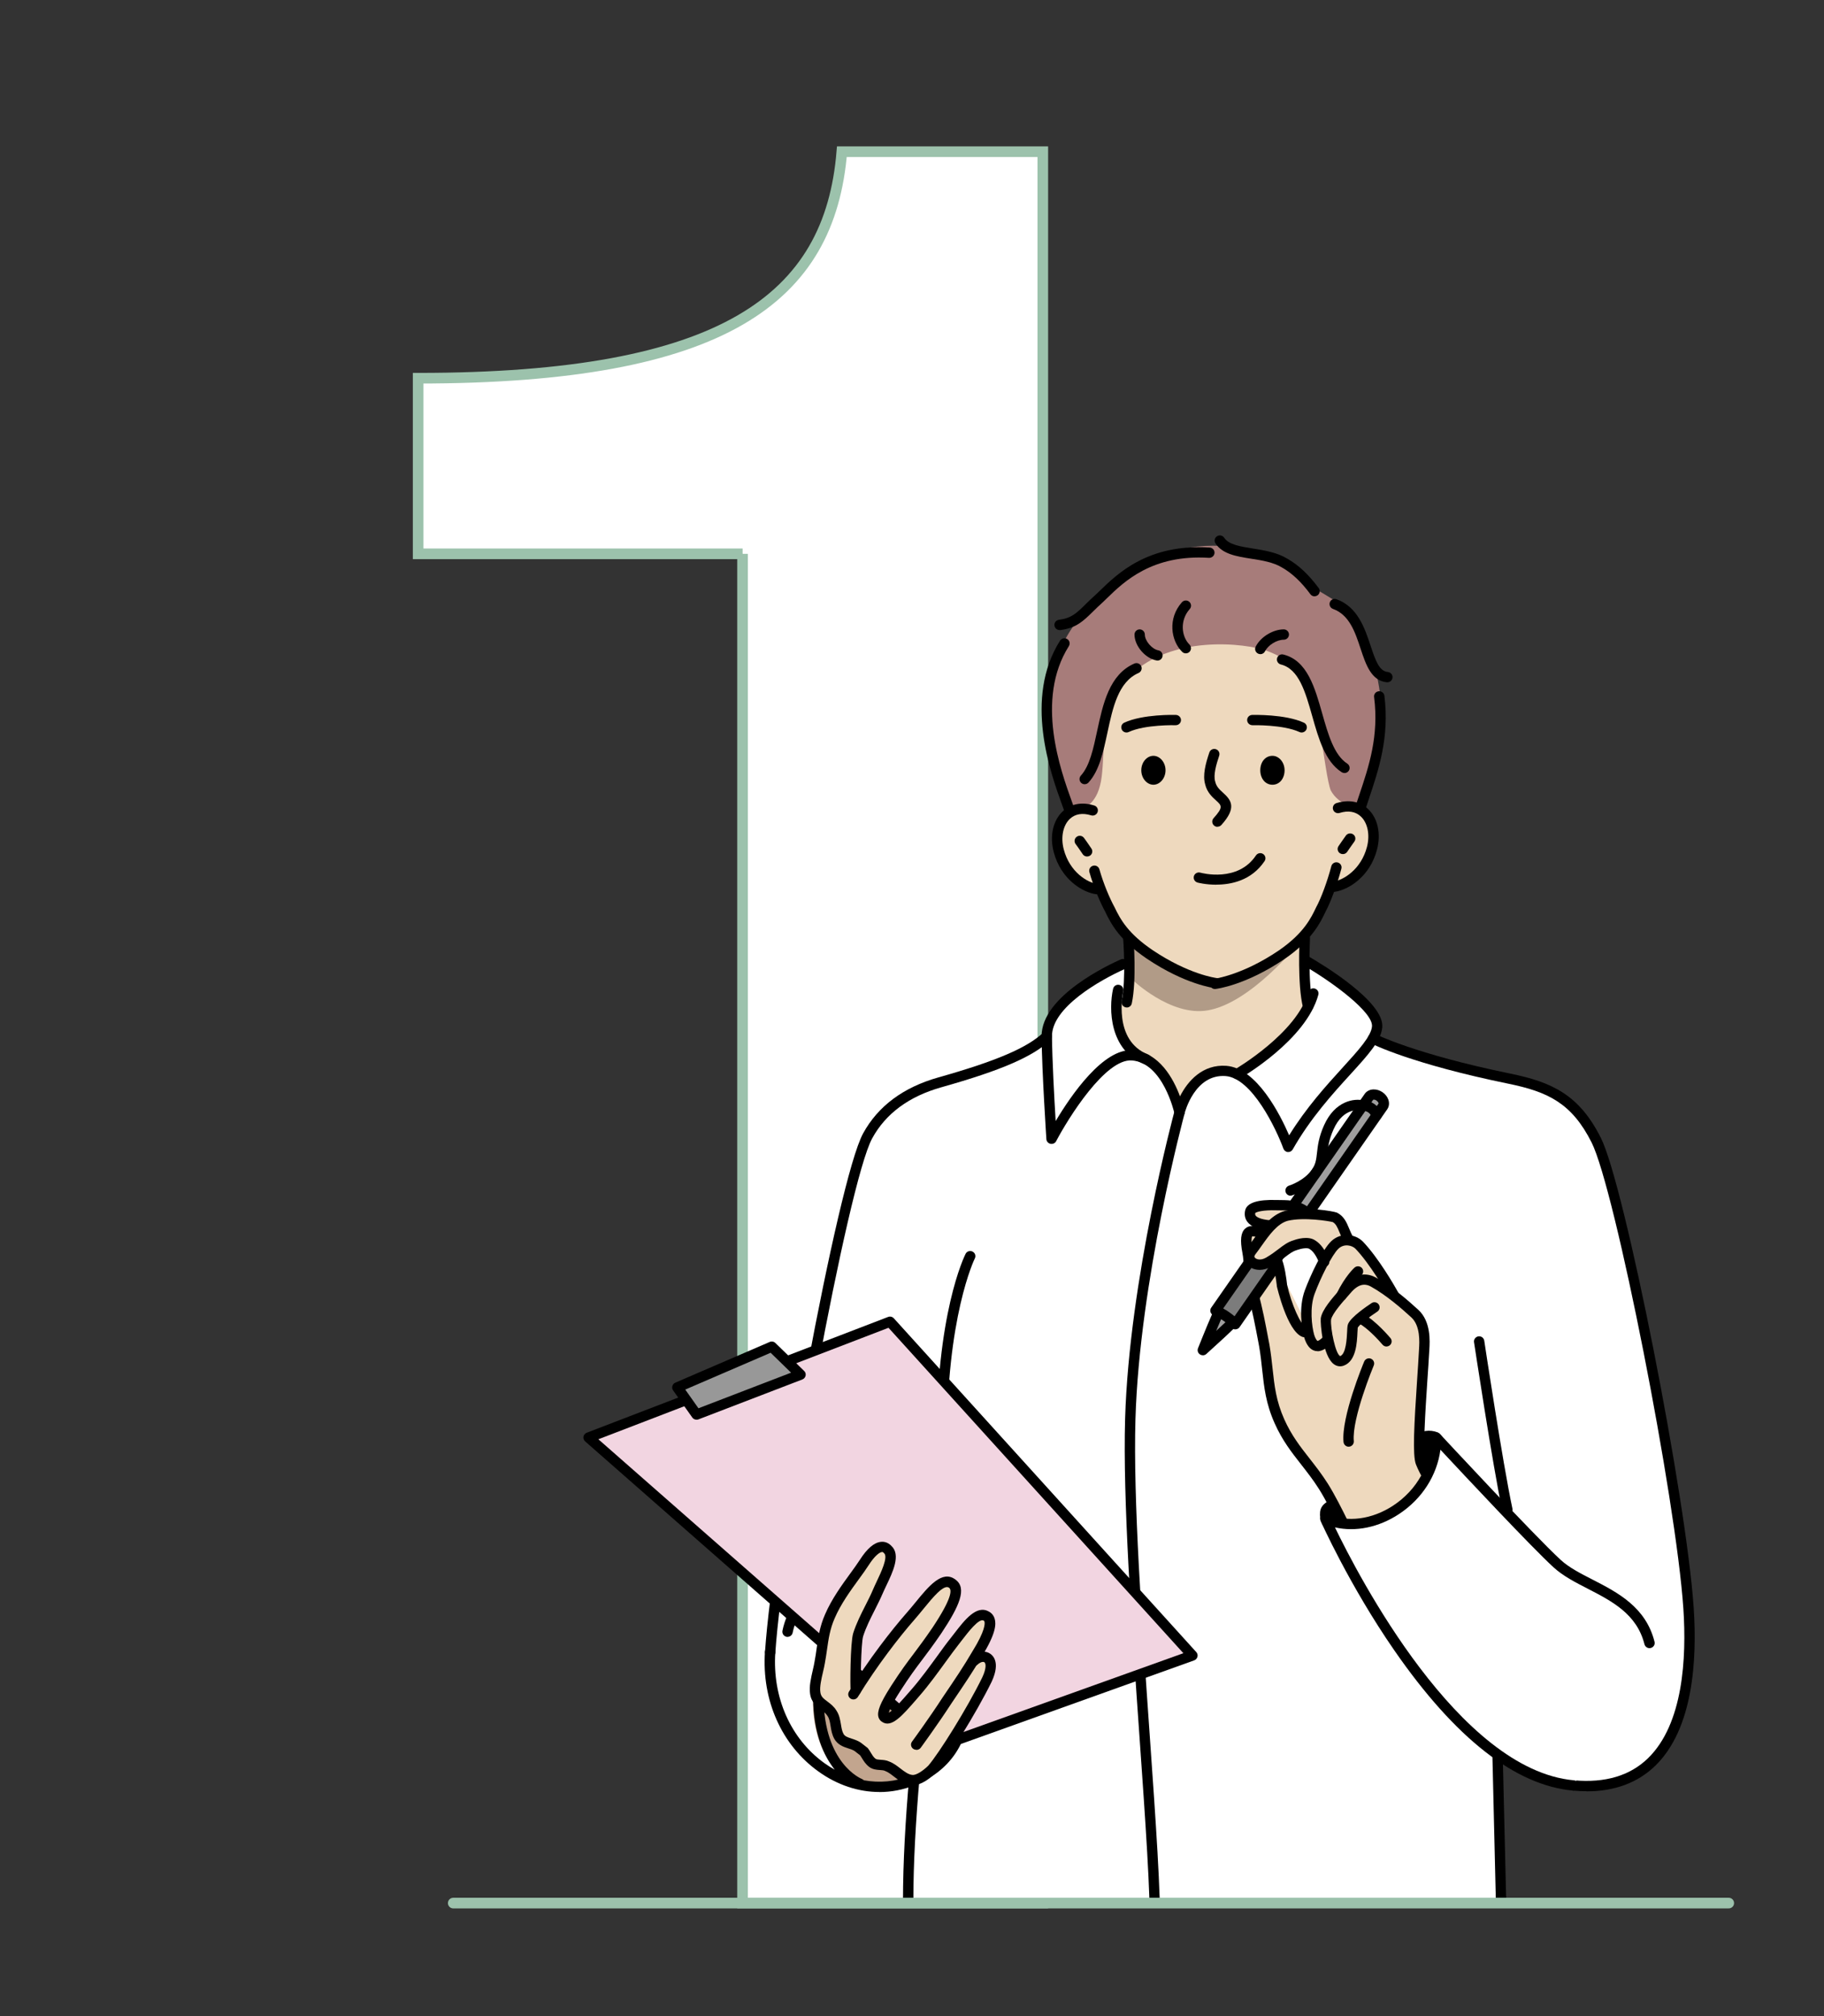 <?xml version="1.0" encoding="UTF-8"?>
<svg id="Layer_2" data-name="Layer 2" xmlns="http://www.w3.org/2000/svg" xmlns:xlink="http://www.w3.org/1999/xlink" viewBox="0 0 328.03 362.42">
  <rect x="0" y="0" width="328.03" height="362.42" fill="#333333" stroke="none"/>
  <defs>
    <style>
      .cls-1 {
        fill: none;
      }

      .cls-2 {
        fill: #f2d5e1;
      }

      .cls-3 {
        fill: #7c7c7c;
      }

      .cls-4, .cls-5, .cls-6 {
        fill: #fff;
      }

      .cls-4, .cls-6 {
        stroke: #9cc2ac;
        stroke-miterlimit: 10;
        stroke-width: 1.91px;
      }

      .cls-7 {
        fill: #b19b87;
      }

      .cls-7, .cls-8, .cls-9, .cls-10 {
        fill-rule: evenodd;
      }

      .cls-11 {
        fill: #c2a58e;
      }

      .cls-12 {
        fill: #9f9e9e;
      }

      .cls-6 {
        stroke-linecap: round;
      }

      .cls-9, .cls-13 {
        fill: #eed9be;
      }

      .cls-14 {
        fill: #989898;
      }

      .cls-15 {
        clip-path: url(#clippath);
      }

      .cls-10 {
        fill: #a77c7a;
      }
    </style>
    <clipPath id="clippath">
      <rect class="cls-1" x="81.51" y="70.81" width="229.39" height="271.78"/>
    </clipPath>
  </defs>
  <g id="Layer_20" data-name="Layer 20">
    <g>
      <path class="cls-4" d="M133.55,99.56h-58.35v-31.57c55.09,0,74.03-14.37,76.2-40.72h36.14v314.83h-54V99.56Z"/>
      <g class="cls-15">
        <g>
          <path d="M234.27,239.25h-.02c-.51-.01-.92-.43-.91-.95.15-6.49-.31-11.19-1.36-13.94-.18-.48.06-1.01.54-1.19.48-.18,1.02.06,1.2.54,1.14,2.98,1.64,7.9,1.49,14.64-.01.5-.43.9-.93.9h0Z"/>
          <path class="cls-5" d="M139.04,291.15s-4.37,26.97,17.64,30.05c22,3.08,19.16-29.29,19.16-29.29l-36.81-.76h0Z"/>
          <path class="cls-5" d="M282.99,320.97c-24.36-2.2-44.65-47.93-44.65-47.93,8.48,3.65,20.03-3.9,19.92-14.66,0,0,16.98,18.3,21.78,22.69,4.8,4.39,14.39,5.49,16.61,14.27l-13.65,25.62h0Z"/>
          <path class="cls-5" d="M138.69,292.38c1.35-20.1,12.86-79.99,17.34-88.19,2.4-4.39,6.64-7.84,13.01-9.63,10.25-2.89,16.14-5.34,19.21-8.27.81-4.62,5.73-9.01,14.15-13.2l33.46-.34c7.37,4.09,12.19,8.57,11.04,13.96,0,0,6.93,3.59,24.52,7.19,7.5,1.54,11.93,3.73,15.63,11.05,4.21,8.34,15.26,64.08,16.61,84.17,1.1,16.47-1.82,33.15-19.92,31.52l-14.67-5.98-130.38-22.29h0Z"/>
          <path d="M141.64,294.26c-.06,0-.13,0-.19-.02-.5-.1-.83-.59-.73-1.1,1.56-7.56,8.57-10.1,8.87-10.2.49-.17,1.02.08,1.19.56s-.08,1.01-.57,1.18c-.08.03-6.32,2.32-7.66,8.83-.09.44-.48.74-.91.74h0Z"/>
          <path d="M249.95,268.95v8.68s-13.21.71-12.54-5.86c.43-4.22,12.54-2.81,12.54-2.81h0Z"/>
          <path d="M259.07,270.03l-8.66-1.24s1.19-13.07,7.65-11.46c4.15,1.03,1.01,12.71,1.01,12.71h0Z"/>
          <path class="cls-13" d="M226.91,221.95c-.43-.3-.86-.6-1.31-.59-1.53-.35-1.7,1.26-1.23,3.71.47,2.45,0,4.48,1,7.5.87,3.07,1.53,6.84,2,9.29.86,5.08.55,8.75,2.73,13.64,2.19,4.89,5.14,7.33,7.91,11.69,2.37,3.74,5.67,11.14,5.67,11.14l-2.17-27.36-14.6-29.02h0Z"/>
          <path class="cls-13" d="M233.1,244.87l16.44-11.03,1.17,16.43,2.98,19.02s-3.18,4.14-11.18,4.35l-9.42-28.77h0Z"/>
          <path d="M138.51,297.92h-.06c-.51-.03-.91-.48-.87-.99,1.4-20.75,13.05-84.78,17.64-93.18,2.68-4.91,7.25-8.3,13.58-10.08,10.33-2.91,15.96-5.32,18.83-8.05.37-.36.96-.34,1.32.03.36.37.34.95-.03,1.31-3.15,2.99-8.83,5.45-19.61,8.49-5.83,1.64-10.02,4.73-12.45,9.18-4.4,8.04-16.07,72.36-17.42,92.43-.03.49-.44.87-.93.87h-.01Z"/>
          <path class="cls-5" d="M268.55,313.65l1.52,33.67-106.72-2.93c-.46-26.35,6.21-61.03,6.03-84.59-.17-23.56,5.1-33.98,5.1-33.98l94.07,87.83Z"/>
          <path d="M207.7,348.24h-.02c-.51-.01-.92-.44-.91-.95.16-6.59-.77-19.78-1.84-35.04-1.41-20.06-3.01-42.79-2.59-57.19.73-25.07,8.81-55.05,8.89-55.35.13-.49.65-.78,1.14-.65s.8.64.66,1.13c-.08.3-8.1,30.07-8.83,54.93-.42,14.31,1.18,37,2.58,57.01,1.08,15.31,2,28.53,1.84,35.21-.01.5-.43.9-.93.9h0Z"/>
          <path class="cls-11" d="M149.91,295.23l22.94,15.55s-5.17,15.14-18.89,9.87c-8.36-3.21-10.35-18.58-4.05-25.42h0Z"/>
          <path class="cls-13" d="M260.01,271.4c-.6-1.16-3.73-6.47-4.5-8.5-.77-2.03.2-12.89.6-19.99.04-1.1.49-4.82-1.66-6.78-1.68-1.53-4.5-4.02-7.47-5.68-1.18-.64-2.8-.8-4.56,1.1-.75.9-3.67,3.85-3.96,5.51-.13,1.29.72,8.38,2.89,7.56,2.18-.82,1.7-5.73,1.95-6.29.51-1.12,3.45.15,3.45.15l5.16,31.97,8.1.96h0Z"/>
          <path d="M158.15,322.14c-3.78,0-7.58-1.25-10.98-3.7-6.6-4.74-10.19-12.78-9.6-21.51.03-.51.49-.9.99-.86.51.03.91.48.87.99-.54,8.09,2.76,15.52,8.83,19.89.61.44,1.23.83,1.86,1.18-1.94-2.44-3.83-6.46-3.89-12.89-.06-6.39,2.65-11.97,7.26-14.91,3.93-2.51,8.64-2.71,13.26-.57,3.77,1.74,7.83,9.36,7.63,16.95-.18,6.69-3.69,11.73-9.88,14.21-2.06.82-4.2,1.23-6.35,1.23h0ZM155.34,320.03c2.84.52,5.74.26,8.46-.83,7-2.8,8.6-8.36,8.72-12.54.18-6.68-3.43-13.79-6.55-15.23-4.03-1.86-8.1-1.7-11.46.45-4.06,2.6-6.45,7.58-6.4,13.34.12,11.72,6.63,14.47,6.9,14.58.13.05.24.13.33.22h0Z"/>
          <path d="M163.35,345.32c-.51,0-.92-.41-.93-.91-.25-13.88,1.48-30.04,3.15-45.67,1.52-14.29,2.97-27.79,2.88-38.93-.17-23.51,4.98-33.97,5.2-34.41.23-.46.79-.64,1.25-.41.46.23.65.78.41,1.24h0c-.05.1-5.17,10.57-5,33.57.08,11.25-1.36,24.8-2.89,39.14-1.66,15.57-3.38,31.67-3.14,45.44.01.51-.4.93-.92.94h-.02Z"/>
          <path class="cls-10" d="M199.43,105.41s13.1-12.99,31.15-4.33c2.33,1.16,4.8,3.9,6.7,5.2,1.89,1.16,3.35,1.88,4.8,3.32,2.62,2.6,3.93,5.63,4.8,8.8.73,2.74,1.31,5.49,1.46,7.94.73,10.68-3.35,19.49-3.35,19.49h-52.85s-5.1-13.13-3.35-23.24c1.74-10.11,10.63-17.18,10.63-17.18h0Z"/>
          <path class="cls-9" d="M189.83,149.44c.44-3.32,4.22-3.9,4.22-3.9,0,0,2.77-.29,3.78-4.33,1.02-3.75,0-11.69,2.91-16.6,5.68-9.53,18.93-9.53,25.48-8.08,2.18.43,6.55,2.45,8.01,4.91,2.04,3.32,2.62,5.92,3.2,10.25.73,4.33,1.31,8.95,1.89,10.39,1.46,2.74,4.51,2.89,6.11,4.91,1.46,1.88,1.46,4.33,1.17,5.63-.44,1.73-2.33,4.47-2.47,4.62-1.74,1.45-4.51,2.31-4.51,2.31,0,0-.14.57-2.18,4.47-2.04,3.9-3.06,4.62-3.06,4.62,0,0-2.04,9.11.87,11.71-5.21,12.73-18.67,13.07-18.67,13.07l-4.44,4.88c-1.85-5.16-4.53-8.38-8.49-8.59l-3.19-8.54s2.33-1.27,2.47-4.3c.29-4.91-.29-8.37-.29-8.37,0,0-1.89-.72-3.64-4.62-1.74-3.9-2.04-4.04-2.04-4.04,0,0-3.2-1.01-4.8-2.6-1.17-1.73-2.77-4.62-2.33-7.8h0Z"/>
          <path d="M235.25,181.83c-.42,0-.8-.28-.91-.7-1.04-4.13-.63-12.2-.61-12.54.03-.51.47-.91.98-.88.51.03.91.46.88.97,0,.08-.42,8.14.56,12,.13.5-.18,1-.68,1.12-.08.02-.15.03-.23.03h0Z"/>
          <path class="cls-7" d="M202.93,169.07s8.59,7.51,16.3,7.65c5.83.14,14.12-6.93,14.12-6.93,0,0-8.44,10.54-16.16,11.84-6.7,1.16-13.68-5.63-13.68-5.63l-.58-6.93h0Z"/>
          <path d="M239.9,160.32c-.46,0-.86-.34-.92-.8-.07-.51.29-.97.8-1.04,1.78-.24,4.99-2.14,6.06-6.24.56-2.16.13-4.3-1.1-5.46-.96-.9-2.28-1.12-3.83-.64-.49.15-1.02-.12-1.17-.61s.12-1.01.61-1.16c2.21-.68,4.22-.31,5.68,1.06,1.74,1.64,2.36,4.42,1.62,7.27-1.31,5.02-5.27,7.3-7.63,7.62-.04,0-.08,0-.13,0h0Z"/>
          <path d="M241.5,153.54c-.18,0-.36-.05-.52-.15-.43-.28-.55-.86-.26-1.28.04-.05.89-1.32,1.34-1.92.31-.41.89-.49,1.31-.19s.5.89.19,1.3c-.41.55-1.27,1.82-1.28,1.83-.18.27-.47.41-.78.41h0Z"/>
          <path d="M218.65,177.65s-.07,0-.1,0c-.22-.03-5.41-.66-12.36-5.35-4.7-3.21-6.31-6.03-7.44-8.43-.86-1.57-2.07-4.37-2.83-7.1-.14-.49.15-1,.65-1.14.5-.14,1.01.15,1.15.65.73,2.61,1.88,5.26,2.68,6.73.01.02.02.03.03.05,1.08,2.28,2.48,4.76,6.81,7.71,6.57,4.43,11.47,5.03,11.51,5.04.51.06.88.51.82,1.02-.06.47-.46.82-.93.82h0Z"/>
          <path d="M218.94,148.63c-.22,0-.44-.08-.62-.24-.38-.34-.41-.93-.07-1.31,1.78-1.97,1.47-2.26.44-3.19-.68-.62-1.62-1.46-1.95-2.89-.48-1.64.07-3.72.75-5.73.16-.49.69-.75,1.18-.59.49.16.75.68.59,1.17-.55,1.64-1.07,3.48-.72,4.64,0,.02.01.04.02.06.2.88.78,1.4,1.4,1.96,1.49,1.34,2.49,2.7-.3,5.79-.18.2-.44.31-.7.31h0Z"/>
          <path d="M202.58,131.68c-.35,0-.69-.2-.84-.54-.22-.47-.02-1.01.45-1.23,3.36-1.55,9.05-1.4,9.29-1.39.51.02.92.44.91.95-.02.51-.43.9-.96.9-.06,0-5.48-.15-8.44,1.22-.13.06-.26.09-.39.09h0Z"/>
          <path d="M234.08,131.68c-.13,0-.27-.03-.39-.09-2.96-1.36-8.39-1.22-8.44-1.22-.51,0-.94-.38-.96-.9-.02-.51.39-.94.91-.95.24,0,5.92-.16,9.29,1.39.47.21.67.77.45,1.23-.16.34-.5.54-.84.54h0Z"/>
          <path d="M218.5,177.79c-.47,0-.87-.35-.93-.82-.06-.51.31-.96.82-1.02h0s4.98-.63,11.52-5.04c4.59-3.13,5.92-5.97,6.81-7.86,0-.02.02-.03.03-.05.83-1.52,1.97-4.59,2.68-7.3.13-.49.64-.79,1.14-.66s.8.64.66,1.13c-.75,2.83-1.94,6.05-2.83,7.69-.92,1.94-2.45,5.17-7.44,8.57-6.96,4.7-12.14,5.33-12.36,5.35-.03,0-.07,0-.1,0h0Z"/>
          <path d="M197.25,160.75s-.08,0-.13,0c-2.35-.31-6.32-2.6-7.63-7.62-.74-2.84-.12-5.63,1.62-7.27,1.45-1.37,3.47-1.75,5.68-1.06.49.15.77.67.61,1.16s-.68.76-1.17.61c-1.56-.48-2.88-.26-3.83.64-1.23,1.16-1.66,3.3-1.1,5.46,1.07,4.11,4.28,6.01,6.06,6.24.51.07.87.53.8,1.04-.06.47-.46.8-.92.8h0Z"/>
          <path d="M195.5,153.97c-.3,0-.6-.14-.78-.41-.01-.01-.86-1.29-1.28-1.83-.31-.41-.23-.99.19-1.3s1-.22,1.31.19c.45.59,1.3,1.87,1.34,1.92.29.43.17,1-.26,1.28-.16.1-.34.15-.52.15h0Z"/>
          <path d="M218.74,159.04c-1.93,0-3.35-.38-3.38-.39-.5-.14-.78-.65-.65-1.14.14-.49.66-.78,1.15-.64h0c.28.08,6.74,1.8,10.01-3.09.29-.43.87-.54,1.29-.26.43.28.55.86.26,1.28-2.35,3.5-6.02,4.23-8.7,4.23h.01Z"/>
          <path d="M249.51,122.65h-.09c-2.81-.26-3.78-3.18-4.72-6.01-.99-3.01-2.03-6.12-4.98-7.18-.49-.18-.73-.71-.56-1.19.18-.48.71-.73,1.2-.55,3.8,1.37,5.09,5.23,6.12,8.34.94,2.85,1.6,4.6,3.11,4.74.51.05.89.5.84,1.01-.04.48-.45.84-.93.84h0Z"/>
          <path d="M244.7,146.03c-.09,0-.19-.02-.29-.04-.49-.16-.76-.68-.6-1.17.2-.6.4-1.21.61-1.82,1.77-5.25,3.59-10.67,2.7-17.7-.07-.51.3-.97.81-1.03.51-.07.98.3,1.04.8.94,7.45-1.04,13.33-2.78,18.51-.2.61-.41,1.21-.6,1.81-.13.39-.49.64-.89.64h0Z"/>
          <path d="M190.55,113.26c-.46,0-.86-.34-.92-.8-.07-.51.29-.97.81-1.04,2.25-.29,3.17-1.19,4.83-2.83.51-.51,1.1-1.08,1.8-1.7.21-.2.45-.43.71-.68,3.27-3.17,8.74-8.48,19.77-7.78.51.03.91.47.87.98-.03.51-.49.89-.99.87-10.21-.65-15.31,4.3-18.35,7.26-.26.25-.51.49-.75.72-.68.61-1.25,1.17-1.75,1.66-1.76,1.73-3.03,2.98-5.9,3.35-.04,0-.08,0-.12,0h0Z"/>
          <path d="M236.41,107.2c-.29,0-.57-.13-.75-.38-1.63-2.21-3.3-3.78-5.1-4.8-1.56-.95-3.58-1.28-5.53-1.58-2.66-.42-5.17-.82-6.44-2.76-.28-.43-.16-1,.28-1.28.43-.28,1.01-.16,1.29.27.82,1.25,2.93,1.58,5.17,1.94,2.03.32,4.33.69,6.18,1.82,2,1.13,3.86,2.87,5.65,5.29.3.41.22.99-.2,1.29-.17.12-.36.18-.55.18h0Z"/>
          <path d="M192.3,146.46c-.39,0-.75-.24-.88-.62-.12-.34-.27-.75-.43-1.2-2.07-5.71-6.91-19.09-.35-29.47.28-.43.85-.56,1.29-.29.44.27.57.84.29,1.28-6.08,9.63-1.45,22.4.52,27.86.17.46.31.87.44,1.23.17.48-.09,1.01-.58,1.18-.1.03-.2.05-.3.05h.01Z"/>
          <path d="M226.65,117.59c-.14,0-.28-.03-.41-.1-.46-.23-.65-.78-.42-1.24.88-1.75,3.1-3.11,5.06-3.11.51,0,.93.42.93.93s-.42.93-.93.93c-1.26,0-2.82.96-3.38,2.09-.17.32-.49.51-.83.51h0Z"/>
          <path d="M213.26,117.45c-.24,0-.48-.09-.66-.27-2.04-2.02-2.63-6.01-.04-8.92.34-.38.93-.42,1.32-.08.39.34.43.93.08,1.31-1.82,2.04-1.49,4.95-.04,6.38.36.36.36.95,0,1.31-.18.18-.42.27-.66.27h0Z"/>
          <path d="M208.17,118.75c-.06,0-.11,0-.17-.02-2.04-.37-3.97-2.63-3.97-4.66,0-.51.42-.93.93-.93s.93.42.93.93c0,1.14,1.28,2.63,2.43,2.84.51.09.84.57.75,1.08-.08.45-.47.76-.92.76Z"/>
          <path d="M241.79,138.96c-.18,0-.35-.05-.51-.15-2.98-1.92-4.15-6.06-5.28-10.05-1.24-4.38-2.41-8.51-5.65-9.31-.5-.13-.81-.62-.68-1.12.13-.5.63-.8,1.13-.67,4.29,1.06,5.66,5.92,6.99,10.61,1.04,3.67,2.11,7.46,4.5,9,.43.28.56.85.28,1.28-.18.27-.48.42-.78.42h0Z"/>
          <path d="M195.07,140.98c-.22,0-.45-.08-.62-.24-.38-.34-.41-.93-.07-1.31,1.59-1.74,2.25-4.83,2.95-8.11,1.02-4.73,2.16-10.08,6.68-12.04.47-.2,1.02.01,1.23.48.2.47-.01,1.01-.48,1.22-3.64,1.58-4.64,6.23-5.6,10.73-.76,3.53-1.47,6.85-3.4,8.96-.18.2-.44.31-.69.31h-.01Z"/>
          <path class="cls-8" d="M205.25,138.47c0-1.45,1.02-2.6,2.18-2.6s2.18,1.16,2.18,2.6-1.02,2.6-2.18,2.6-2.18-1.16-2.18-2.6Z"/>
          <path class="cls-8" d="M226.65,138.47c0-1.45.87-2.6,2.19-2.6,1.17,0,2.18,1.16,2.18,2.6s-.87,2.6-2.18,2.6-2.19-1.16-2.19-2.6Z"/>
          <path d="M231.69,207.1h-.08c-.36-.03-.67-.27-.8-.61-1.28-3.51-5.64-12.69-10.39-13.05-5.52-.41-7.32,6.45-7.39,6.74-.1.42-.48.71-.92.7-.44,0-.81-.31-.9-.73-.02-.09-2.03-9.09-7.65-9.52-4.75-.36-11.43,10.35-13.62,14.51-.19.37-.61.56-1.02.48-.41-.09-.71-.43-.74-.84,0-.12-.8-12.1-.86-18.47-.07-7.35,12.46-13.04,14.24-13.84.47-.21,1.02,0,1.24.47.21.47,0,1.01-.47,1.23-4.54,2.03-13.19,6.93-13.14,12.13.04,4.31.42,11.23.66,15.23,2.77-4.64,8.59-13.13,13.85-12.73,4.79.37,7.35,5.15,8.51,8.29,1.41-2.8,4.1-5.8,8.34-5.49,5.47.42,9.67,8.75,11.29,12.49,3.11-5.02,6.68-8.94,9.6-12.15,2.88-3.16,5.15-5.65,5.3-7.43.22-2.54-7.05-7.93-12.29-10.96-.45-.26-.6-.82-.34-1.26.26-.44.83-.59,1.28-.33,2.27,1.31,13.6,8.09,13.2,12.71-.21,2.4-2.55,4.97-5.78,8.51-3.17,3.48-7.12,7.81-10.33,13.45-.17.29-.48.47-.81.47h0Z"/>
          <path d="M285.33,322c-.78,0-1.6-.04-2.42-.11-.51-.05-.89-.5-.84-1.01.04-.51.5-.88,1.02-.84,5.59.5,10.05-.83,13.27-3.95,6.35-6.15,6.97-18.02,6.38-26.9-1.34-19.83-12.29-75.45-16.51-83.82-3.56-7.06-7.84-9.1-14.98-10.56-17.51-3.59-24.47-7.13-24.76-7.28-.46-.24-.63-.79-.39-1.25.24-.45.8-.63,1.26-.39.07.03,7.07,3.59,24.27,7.11,7.56,1.55,12.39,3.84,16.27,11.55,4.28,8.49,15.36,64.57,16.7,84.53.62,9.27-.07,21.71-6.93,28.36-3.15,3.04-7.28,4.58-12.32,4.58h0Z"/>
          <path class="cls-13" d="M250.72,232.9c-.99-1.78-3.67-6.34-6.27-9.06-1.01-1.01-3-1.34-4.38-.05-1.37,1.29-3.53,5.81-4.53,8.5-.99,2.69-.57,6.24-.09,7.91.75,2.34,1.88,2.07,3.12.83l12.15-8.13h0Z"/>
          <path d="M260.02,272.33c-.34,0-.67-.19-.83-.5-.16-.31-.51-.93-.96-1.72-1.19-2.12-3-5.34-3.59-6.87-.63-1.64-.32-7.11.22-15.25.12-1.8.24-3.55.32-5.11,0-.09.01-.21.02-.35.08-1.26.26-4.2-1.39-5.71-1.79-1.64-4.49-3.99-7.29-5.55-.72-.39-1.88-.73-3.4.9-.14.17-.36.41-.61.7-.87.97-2.9,3.23-3.13,4.34-.14,1.6.81,6.27,1.65,6.57,1.05-.41,1.18-3.2,1.24-4.4.03-.79.06-1.13.19-1.42.57-1.26,3.37-3.15,4.21-3.71.43-.28,1.01-.16,1.29.26.28.43.17,1-.27,1.28-1.47.96-3.19,2.31-3.51,2.87-.02.15-.04.5-.05.79-.09,1.94-.23,5.2-2.45,6.04-.63.24-1.28.14-1.83-.28-1.95-1.48-2.42-7.22-2.32-8.23,0-.02,0-.05.01-.07.27-1.48,1.92-3.42,3.58-5.27.25-.27.45-.5.58-.66.01-.01.02-.03.03-.04,2.35-2.53,4.58-1.89,5.69-1.29,2.98,1.66,5.8,4.11,7.65,5.81,2.29,2.1,2.08,5.66,1.98,7.18,0,.13-.02.24-.02.33-.09,1.58-.2,3.34-.33,5.15-.36,5.52-.87,13.09-.33,14.48.54,1.4,2.37,4.67,3.47,6.62.45.8.81,1.45.98,1.78.24.45.06,1.01-.4,1.25-.14.07-.28.1-.43.1h.01Z"/>
          <path d="M249.36,242.06c-.27,0-.53-.11-.72-.33-.68-.81-2.77-3.06-4.21-3.79-.46-.23-.64-.79-.41-1.24s.8-.64,1.25-.41c2.08,1.05,4.68,4.12,4.79,4.25.33.39.28.97-.12,1.3-.18.14-.39.21-.6.21h0Z"/>
          <path d="M234.54,240.38c-.11,0-.22-.02-.33-.06-2.74-1.03-4.55-8.97-4.57-9.05,0-.03-.01-.06-.02-.09v-.11c-.32-2.66-.71-3.88-.99-4.44-.23-.46-.03-1.01.43-1.24s1.02-.03,1.25.43c.74,1.51,1.05,4.17,1.15,5.04v.06c.78,3.52,2.46,7.31,3.41,7.67.48.18.72.72.54,1.19-.14.37-.5.6-.87.6h0Z"/>
          <path d="M243.67,279.26c-.36,0-.7-.2-.86-.55-.03-.07-3.3-7.39-5.6-11.03-1.04-1.65-2.14-3.04-3.19-4.39-1.74-2.22-3.4-4.33-4.78-7.42-1.59-3.55-1.91-6.52-2.25-9.65-.14-1.33-.29-2.71-.55-4.21l-.21-1.12c-.44-2.32-1.04-5.48-1.77-8.08-.63-1.92-.71-3.45-.77-4.93-.04-.9-.08-1.75-.25-2.64-.44-2.29-.3-3.63.46-4.35.32-.3.88-.62,1.78-.45.72.02,1.29.43,1.76.76.42.3.52.88.22,1.29-.3.42-.88.51-1.3.21-.24-.17-.6-.42-.73-.42-.08,0-.17,0-.24-.02-.1-.02-.17-.02-.19-.02-.06.11-.29.68.09,2.66.2,1.02.24,1.98.28,2.9.06,1.42.12,2.76.69,4.48.76,2.71,1.37,5.92,1.81,8.27l.22,1.13c.27,1.57.42,2.98.57,4.34.34,3.12.63,5.81,2.1,9.11,1.29,2.89,2.87,4.91,4.54,7.04,1.08,1.38,2.2,2.81,3.3,4.54,2.37,3.76,5.6,10.96,5.73,11.26.21.47,0,1.01-.47,1.22-.12.05-.25.08-.38.08h0Z"/>
          <path d="M242.55,260.07c-.47,0-.88-.36-.93-.84-.43-4.5,3.55-14.08,3.72-14.48.2-.47.75-.7,1.22-.5s.7.74.5,1.21c-.04.09-3.97,9.55-3.59,13.59.05.51-.33.96-.84,1.01h-.09Z"/>
          <path class="cls-12" d="M248.11,197.09c-.7-.48-1.55-.45-1.9.07l-27.05,38.83c-.35.51-2.83,6.72-2.83,6.72,0,0,4.99-4.49,5.34-5l27.05-38.83c.35-.51.08-1.31-.61-1.78h0Z"/>
          <path d="M216.32,243.63c-.18,0-.37-.05-.53-.16-.36-.25-.5-.7-.34-1.1.94-2.35,2.57-6.39,2.93-6.9l27.05-38.83c.34-.49.91-.78,1.56-.8.56-.02,1.14.16,1.64.5h0c.5.34.87.82,1.05,1.34.21.61.14,1.24-.2,1.73l-27.05,38.83c-.36.52-3.59,3.45-5.48,5.16-.18.16-.4.24-.63.24h0ZM247.07,197.68c-.06,0-.1.01-.12.02l-27.04,38.81c-.13.21-.6,1.31-1.19,2.74,1.15-1.06,2.02-1.89,2.18-2.09l27.04-38.81s-.08-.3-.38-.5h0c-.2-.14-.38-.18-.5-.18h0Z"/>
          <path class="cls-3" d="M229.72,227.21c-.54-1-2.45-2.3-3.58-2.45l-7.56,10.85c1.02.32,2.92,1.63,3.58,2.45l7.56-10.85Z"/>
          <path d="M222.17,238.98c-.29,0-.55-.13-.73-.35-.54-.68-2.3-1.88-3.13-2.15-.28-.09-.5-.31-.6-.58-.09-.28-.06-.59.12-.83l7.56-10.85c.2-.28.54-.44.89-.39,1.43.19,3.59,1.67,4.27,2.93.17.31.15.68-.06.96l-7.56,10.85c-.17.24-.44.39-.74.4h-.03,0ZM219.98,235.22c.69.38,1.44.89,2.04,1.4l6.55-9.4c-.5-.53-1.36-1.12-2.04-1.4l-6.55,9.4Z"/>
          <path d="M232.1,214.95c-.4,0-.77-.26-.89-.66-.15-.49.13-1.01.62-1.16.03,0,2.69-.84,4.11-2.88.68-.98.78-1.83.91-3.02.14-1.25.31-2.81,1.27-4.95,1.98-4.42,5.45-4.86,7.11-4.46,1.51.1,2.62.89,3.22,2.27.2.47-.01,1.01-.49,1.22-.47.2-1.02-.01-1.23-.48-.34-.77-.86-1.12-1.7-1.17-.07,0-.14-.02-.2-.03-.12-.03-3.16-.75-5.01,3.4-.84,1.87-.99,3.22-1.12,4.4-.14,1.28-.28,2.5-1.23,3.86-1.79,2.57-4.97,3.56-5.11,3.6-.09.03-.18.04-.27.04v.02Z"/>
          <polygon class="cls-2" points="214.44 297.59 160.05 237.59 105.85 258.41 169.02 313.86 214.44 297.59"/>
          <path d="M169.02,314.79c-.23,0-.45-.08-.62-.23l-63.17-55.45c-.24-.21-.36-.54-.3-.85.06-.32.28-.58.58-.7l54.21-20.82c.36-.14.77-.04,1.03.25l54.39,60c.21.23.29.55.21.84-.08.3-.3.54-.59.65l-45.42,16.27c-.1.04-.21.05-.31.05h-.01ZM107.61,258.73l61.61,54.08,43.6-15.62-53.03-58.5-52.18,20.04h0Z"/>
          <polygon class="cls-14" points="143.96 247.1 138.79 242.09 121.82 249.41 125.26 254.29 143.96 247.1"/>
          <path d="M125.26,255.21c-.3,0-.59-.14-.76-.39l-3.45-4.88c-.16-.23-.21-.51-.13-.78s.27-.49.52-.6l16.98-7.32c.35-.15.76-.08,1.03.19l5.17,5.02c.23.22.33.54.26.85-.07.31-.28.56-.58.68l-18.7,7.18c-.11.04-.23.06-.34.06h0ZM123.24,249.8l2.37,3.36,16.66-6.4-3.68-3.58-15.36,6.62h0Z"/>
          <path d="M271.09,272.33c-.43,0-.82-.3-.91-.73-1.76-8.28-5.05-30.1-5.09-30.32-.08-.5.28-.97.78-1.05.5-.08.98.27,1.06.78.03.22,3.31,21.98,5.07,30.21.1.5-.22.99-.72,1.1-.07.01-.13.02-.19.02h0Z"/>
          <path d="M270.08,348.24c-.51,0-.92-.4-.93-.9l-.76-31.95c-.01-.51.4-.94.91-.95h.02c.51,0,.92.4.93.9l.76,31.95c.01.51-.4.94-.91.95h-.02Z"/>
          <path d="M206.15,191.37c-.12,0-.23-.02-.34-.07-6.31-2.48-6.44-9.95-5.63-13.55.11-.5.61-.82,1.12-.7.5.11.82.61.71,1.11-.08.38-1.9,8.91,4.49,11.42.48.19.71.73.52,1.2-.14.36-.5.59-.87.59h0Z"/>
          <path d="M222.49,194c-.32,0-.63-.16-.81-.46-.26-.44-.1-1.01.34-1.26.11-.07,11.27-6.57,13.27-13.93.13-.49.65-.78,1.14-.65.5.13.8.64.66,1.13-2.19,8.1-13.64,14.77-14.13,15.05-.15.09-.31.13-.47.13h0Z"/>
          <path class="cls-13" d="M164.77,313.62s3.05-4.15,5.52-7.97c2.51-3.7,3.81-5.63,5.4-8.34,1.72-2.75,3.27-6,1.61-6.83-1.7-.96-3.91,2.37-5.67,4.59-1.76,2.22-4.43,6.24-6.94,9.12-2.51,2.87-4.47,5.29-5.55,4.55-1.16-.58,1.44-4.45,1.98-5.31,3.01-4.68,4.1-5.58,7.36-10.35,3.14-4.73,4.19-7.4,2.74-8.43-2.03-1.53-4.75,2.78-7.46,5.86-2.72,3.08-6.98,8.58-10.29,14.04l11.3,9.08h0Z"/>
          <path class="cls-13" d="M153.93,303.85c-.12-.78-.04-8.49.42-10.01.88-2.75,2.43-5.18,3.53-7.73.92-2.22,3.35-6.17,1.78-7.57-1.08-1.16-2.66-.09-4.21,2.33-1.55,2.43-4.56,5.87-6.2,9.7-1.26,2.88-1.27,5.35-1.83,8.27-.22,1.44-1.05,3.91-.82,5.48.24,1.98,2.11,2.2,3.01,3.68.82,1.24.52,2.85,1.23,4.13.7,1.28,2.32,1.17,3.4,1.91.37.29.75.58,1.12.87.5.66.74,1.4,1.49,1.98.75.58,1.87.21,2.7.63,1.57.59,2.73,2.4,4.56,2.49,1.25,0,2.67-1.14,3.5-1.96,2-2.3,7.16-10.56,9.88-16.11,1.05-2.26.76-3.54-.07-3.95-.5-.25-1.33-.25-2.29.61l-15.07,10.53-6.15-5.27h0Z"/>
          <path d="M164.13,320.93h-.02c-1.42-.07-2.43-.86-3.33-1.55-.54-.42-1.04-.81-1.55-1-.03-.01-.07-.03-.09-.04-.2-.1-.54-.13-.88-.15-.6-.04-1.34-.09-1.97-.58-.63-.49-.97-1.06-1.28-1.56-.1-.18-.21-.35-.32-.5l-.99-.77c-.29-.2-.7-.33-1.12-.47-.86-.28-1.93-.63-2.55-1.75-.4-.74-.54-1.54-.65-2.25-.11-.68-.21-1.32-.54-1.81-.29-.48-.72-.8-1.17-1.14-.8-.61-1.8-1.36-1.99-2.93-.19-1.23.18-2.82.5-4.23.13-.56.25-1.09.31-1.49.16-.85.28-1.65.38-2.41.29-2.02.56-3.93,1.51-6.09,1.18-2.75,3.06-5.33,4.57-7.4.64-.88,1.24-1.71,1.7-2.42,1.3-2.03,2.57-3.11,3.8-3.22.7-.07,1.34.19,1.86.73,1.73,1.6.26,4.68-.92,7.15-.25.53-.49,1.02-.66,1.43-.44,1.02-.94,2.01-1.43,2.98-.76,1.5-1.55,3.06-2.07,4.68-.4,1.31-.49,8.85-.39,9.59.07.5-.28.97-.79,1.05-.51.07-.98-.27-1.06-.77-.12-.74-.08-8.68.45-10.42.57-1.78,1.39-3.4,2.19-4.97.5-.98.97-1.91,1.37-2.86.19-.45.43-.96.69-1.51.72-1.52,2.07-4.34,1.32-5.02-.02-.02-.04-.04-.06-.06-.17-.19-.28-.18-.34-.17-.43.04-1.31.68-2.39,2.37-.49.76-1.1,1.61-1.76,2.51-1.53,2.1-3.26,4.48-4.36,7.05-.85,1.94-1.1,3.73-1.37,5.62-.11.79-.23,1.6-.39,2.46-.07.44-.2,1.01-.34,1.6-.28,1.18-.61,2.65-.47,3.56.09.79.5,1.13,1.28,1.71.55.41,1.17.88,1.62,1.63.53.79.67,1.7.81,2.51.1.61.19,1.19.45,1.66.24.45.72.62,1.49.87.52.17,1.1.36,1.63.72.02.01.03.02.04.03l1.12.87c.07.05.12.11.17.18.19.26.35.51.49.76.25.41.46.77.82,1.05.18.14.55.16.94.19.48.03,1.03.07,1.55.32.76.29,1.39.78,2,1.25.75.57,1.45,1.12,2.23,1.16h0c.63,0,1.71-.64,2.77-1.67,1.95-2.25,7-10.32,9.72-15.88.8-1.71.64-2.58.35-2.73-.23-.11-.67-.05-1.24.47-.38.34-.97.31-1.32-.07-.35-.38-.31-.96.07-1.31,1.61-1.44,2.96-.94,3.33-.74.55.27,2.21,1.46.49,5.17-2.8,5.71-8.02,14.03-10.02,16.33-.02.02-.03.03-.05.05-1.04,1.02-2.6,2.23-4.15,2.23h.02Z"/>
          <path d="M164.77,314.55c-.19,0-.38-.06-.55-.18-.41-.3-.51-.88-.2-1.29.03-.04,3.06-4.17,5.49-7.92,2.45-3.6,3.79-5.6,5.38-8.31,2.34-3.76,2.24-5.03,2.16-5.33-.03-.12-.08-.16-.16-.2-.82-.47-2.78,2.09-3.84,3.46-.23.3-.46.6-.68.88-.63.8-1.42,1.88-2.25,3.02-1.46,2.01-3.11,4.29-4.72,6.13l-.55.64c-2.62,3.01-4.51,5.2-6.19,4.1-.33-.19-.57-.5-.68-.88-.28-1.02.34-2.56,2.21-5.49l.14-.22c1.7-2.64,2.82-4.13,4-5.69.96-1.28,1.95-2.6,3.38-4.69,3.46-5.2,3.52-6.77,2.97-7.16-.93-.7-2.96,1.78-4.59,3.78-.53.65-1.08,1.32-1.62,1.94-2.6,2.95-6.82,8.36-10.19,13.91-.27.44-.84.58-1.28.32s-.59-.83-.32-1.27c3.42-5.66,7.74-11.17,10.39-14.18.52-.59,1.06-1.25,1.58-1.88,2.36-2.89,4.8-5.87,7.16-4.1,2.2,1.57.67,4.87-2.53,9.68-1.46,2.14-2.47,3.47-3.44,4.76-1.21,1.6-2.25,2.99-3.91,5.57l-.14.22c-1.44,2.24-1.84,3.27-1.95,3.72.78-.38,2.4-2.26,3.62-3.66l.56-.64c1.55-1.78,3.18-4.02,4.62-6,.84-1.16,1.63-2.25,2.3-3.08.22-.27.44-.56.66-.85,1.88-2.44,4.01-5.2,6.21-3.97.52.26.91.73,1.08,1.34.25.89.28,2.56-2.35,6.79-1.61,2.74-2.97,4.75-5.42,8.37-2.45,3.78-5.51,7.96-5.54,8-.18.25-.47.38-.76.38h0Z"/>
          <path class="cls-13" d="M242.52,222.86c-.99-1.78-1.1-3.29-2.47-4.01-.38-.17-5.39-1.06-8.67-.28-2.83.76-4.53,4.02-6.42,6.43-1.14,1.51.92,3.21,3.21,1.88,2.3-1.32,3.21-2.6,4.76-3.03.55-.2,2.23-.68,3.08-.08,1.42.85,2.11,3.07,2.11,3.07l4.4-3.97h0Z"/>
          <path class="cls-13" d="M235.27,218.18c-1.92-1.75-3.84-1.49-5.73-1.55-1.89-.06-4.46.14-4.7,1.15-.23,1.01.23,2.23,3.61,2.5l6.82-2.11h0Z"/>
          <path d="M226.53,228.28c-.96,0-1.76-.39-2.24-.93-.75-.83-.78-1.98-.07-2.92.4-.51.78-1.04,1.18-1.6,1.5-2.1,3.19-4.48,5.74-5.17,3.52-.83,8.74.08,9.3.33.02,0,.04.02.06.03,1.21.64,1.66,1.7,2.13,2.83.2.5.42,1.01.72,1.55.25.45.09,1.01-.36,1.26-.45.25-1.02.09-1.27-.36-.35-.63-.6-1.22-.81-1.74-.41-1-.67-1.55-1.22-1.87-.7-.19-5.18-.92-8.08-.24-1.87.5-3.3,2.5-4.68,4.44-.39.55-.8,1.13-1.21,1.66-.21.28-.12.45-.02.56.25.28,1.03.53,2.02-.05.93-.54,1.63-1.08,2.25-1.55.88-.67,1.65-1.26,2.68-1.55.5-.19,2.59-.86,3.89.03,1.65,1.02,2.41,3.31,2.49,3.56.15.49-.12,1.01-.61,1.16-.49.15-1.02-.12-1.17-.61-.17-.52-.8-2-1.7-2.55-.02-.01-.04-.02-.06-.04-.35-.25-1.44-.09-2.21.19-.03.01-.06.02-.08.03-.71.2-1.29.64-2.09,1.25-.66.51-1.41,1.08-2.45,1.69-.74.43-1.46.61-2.11.61h-.02Z"/>
          <path d="M228.45,221.22h-.08c-2.06-.16-3.38-.69-4.05-1.59-.43-.57-.56-1.28-.39-2.04.31-1.35,2.2-1.98,5.64-1.87.25,0,.51.01.76.01,1.71.02,3.66.03,5.57,1.78.38.34.4.93.06,1.31-.35.38-.94.4-1.32.05-1.39-1.26-2.75-1.28-4.32-1.29-.27,0-.54,0-.81-.01-2.36-.07-3.53.28-3.77.49-.04.26.02.39.08.47.15.2.71.68,2.7.84.51.04.89.49.86,1-.04.48-.45.85-.93.85Z"/>
          <path d="M241.23,233.85c-.14,0-.28-.03-.41-.09-.46-.22-.66-.78-.43-1.24,1.55-3.16,3.15-4.6,3.21-4.65.39-.34.97-.31,1.32.07.34.38.31.96-.07,1.3-.03.02-1.41,1.3-2.78,4.09-.16.33-.49.52-.84.52h0Z"/>
          <path d="M236.95,242.89c-.14,0-.29-.02-.45-.05-.87-.21-1.51-.99-1.94-2.37-.47-1.61-1.04-5.43.1-8.5,1-2.7,3.2-7.39,4.76-8.85,1.79-1.68,4.35-1.27,5.68.07,2.82,2.96,5.63,7.84,6.43,9.27.25.45.09,1.01-.36,1.26-.45.25-1.02.09-1.27-.36-.77-1.38-3.48-6.09-6.13-8.88-.61-.61-2.04-.97-3.06-.01-1.13,1.06-3.2,5.17-4.3,8.15-.89,2.42-.51,5.78-.07,7.33.31.97.6,1.1.6,1.1,0,0,.29.02.96-.66.36-.36.96-.37,1.32,0s.37.95,0,1.31c-.32.32-1.21,1.21-2.29,1.21h0Z"/>
          <path class="cls-5" d="M282.99,320.97c-24.36-2.2-44.65-47.93-44.65-47.93,8.48,3.65,20.03-3.9,19.92-14.66,0,0,16.98,18.3,21.78,22.69,4.8,4.39,14.39,5.49,16.61,14.27l-13.65,25.62h0Z"/>
          <path d="M282.99,321.89h-.08c-10.39-.94-21.21-9.41-32.14-25.19-8.07-11.65-13.22-23.18-13.27-23.29-.15-.35-.08-.76.19-1.02.27-.27.68-.35,1.03-.2,3.59,1.55,8.03.97,11.85-1.55,4.28-2.82,6.81-7.4,6.76-12.24,0-.38.23-.73.59-.87s.77-.05,1.03.24c.17.18,17.01,18.32,21.72,22.64,1.51,1.39,3.57,2.44,5.76,3.56,4.47,2.3,9.55,4.91,11.12,11.16.13.5-.18,1-.68,1.12-.5.13-1-.18-1.13-.67-1.37-5.44-5.85-7.74-10.17-9.97-2.3-1.18-4.47-2.3-6.17-3.85-3.99-3.65-16.08-16.57-20.35-21.15-.62,4.62-3.3,8.84-7.46,11.57-3.64,2.4-7.8,3.24-11.51,2.39,4.16,8.63,22.26,43.6,42.98,45.47.51.04.89.5.84,1.01-.04.48-.45.84-.93.84h0Z"/>
          <path d="M202.64,181.11c-.07,0-.13,0-.2-.02-.5-.11-.82-.6-.72-1.1.83-3.87.28-11.21.27-11.28-.04-.51.35-.95.86-.99.52-.04.96.34,1,.85.02.31.58,7.69-.31,11.82-.09.43-.48.73-.91.73h0Z"/>
        </g>
      </g>
      <line class="cls-6" x1="81.51" y1="342.11" x2="310.9" y2="342.11"/>
    </g>
    <rect class="cls-1" width="328.03" height="362.42"/>
  </g>
</svg>